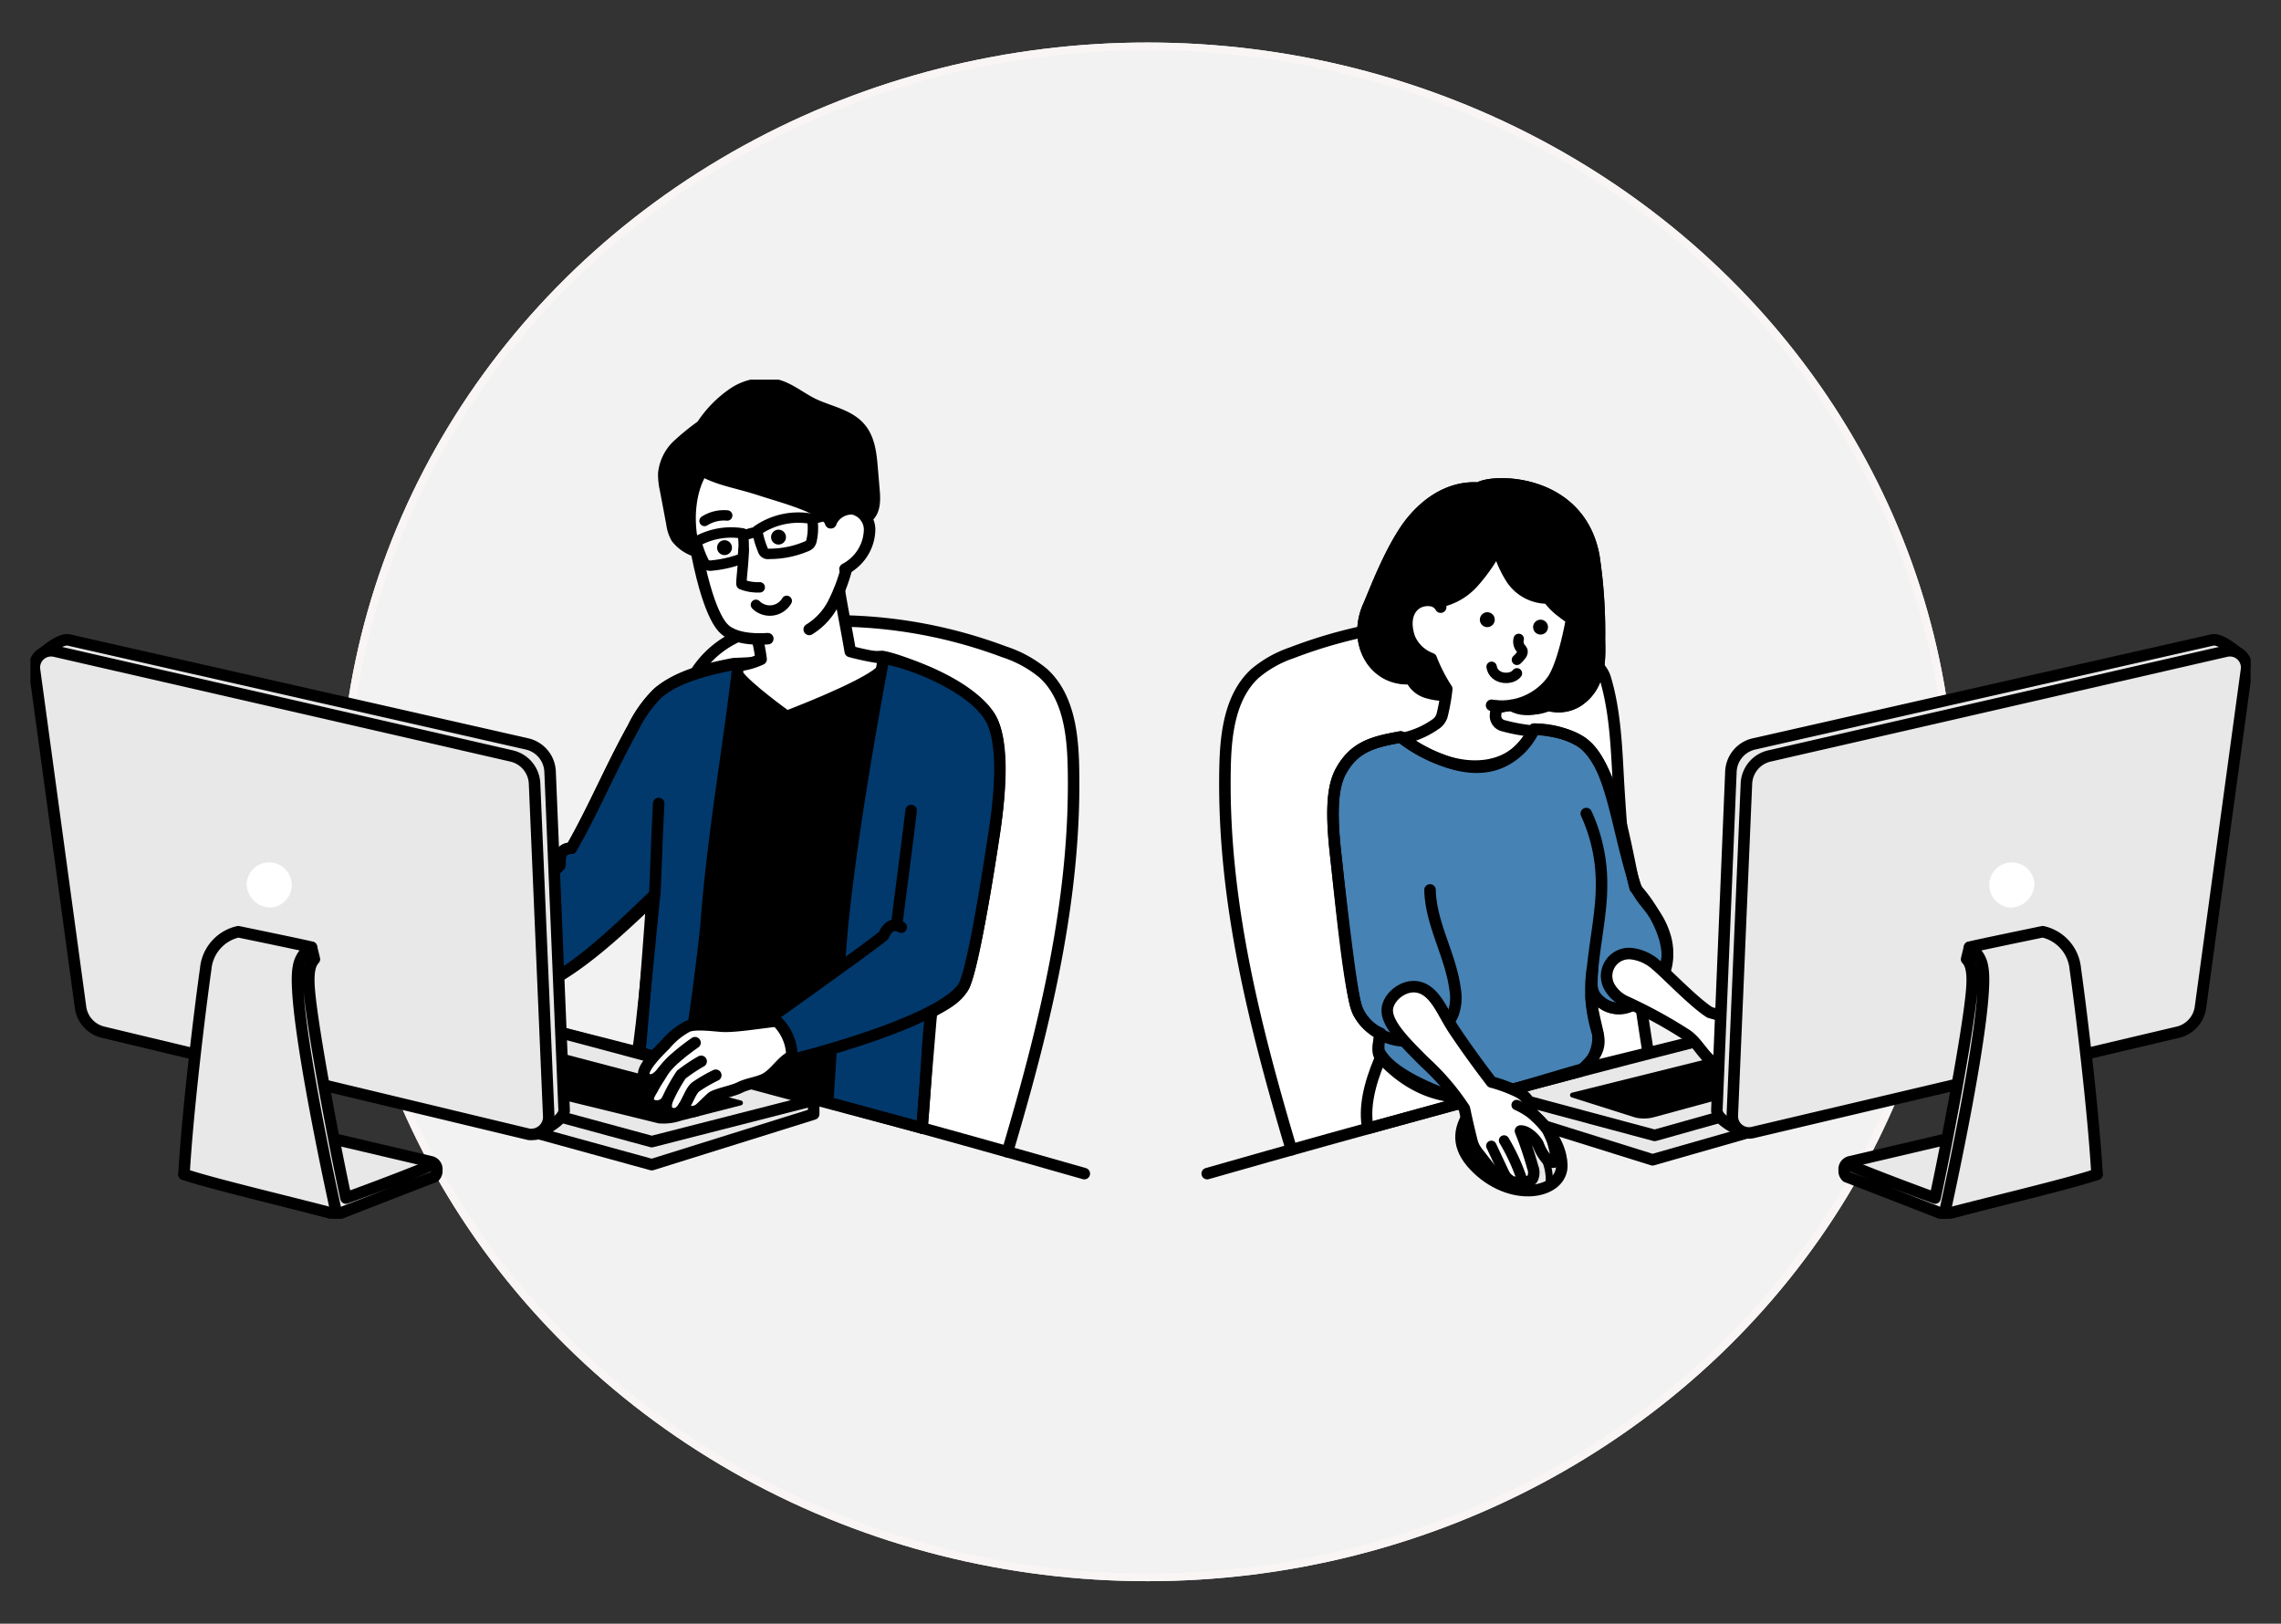 <svg xmlns="http://www.w3.org/2000/svg" xmlns:xlink="http://www.w3.org/1999/xlink" width="295" height="210" viewBox="0 0 295 210">
  <rect x="0" y="0" width="295" height="210" fill="#333333" stroke="none"/>
  <defs>
    <clipPath id="clip-path">
      <rect id="長方形_12025" data-name="長方形 12025" width="287.129" height="108.49" fill="none"/>
    </clipPath>
  </defs>
  <g id="グループ_7809" data-name="グループ 7809" transform="translate(-4306 -2050)">
    <rect id="長方形_12339" data-name="長方形 12339" width="295" height="210" transform="translate(4306 2050)" fill="none"/>
    <g id="グループ_7806" data-name="グループ 7806" transform="translate(3745.936 -990)">
      <g id="楕円形_19" data-name="楕円形 19" transform="translate(604 3045.5)" fill="#f2f2f2" stroke="#f9f5f5" stroke-width="1">
        <ellipse cx="104.475" cy="99.5" rx="104.475" ry="99.5" stroke="none"/>
        <ellipse cx="104.475" cy="99.5" rx="103.975" ry="99" fill="none"/>
      </g>
      <g id="グループ_7719" data-name="グループ 7719" transform="translate(-0.436)">
        <g id="グループ_7638" data-name="グループ 7638" transform="translate(564.436 3089.103)">
          <g id="グループ_7566" data-name="グループ 7566" clip-path="url(#clip-path)">
            <path id="パス_34791" data-name="パス 34791" d="M163.906,114.445c4.848-16.316,8.94-32.925,8.532-49.941-.1-4.313-.71-9.053-3.9-11.955a15.4,15.4,0,0,0-5.056-2.77,62.665,62.665,0,0,0-24.6-3.948,28.417,28.417,0,0,0-8.608,1.46,12.656,12.656,0,0,0-6.876,5.5c-1.4,4.438-1.565,9.155-1.818,13.8a332.02,332.02,0,0,1-3.672,34.387" transform="translate(-37.55 -14.578)" fill="#fff"/>
            <path id="パス_34792" data-name="パス 34792" d="M163.906,114.445c4.848-16.316,8.94-32.925,8.532-49.941-.1-4.313-.71-9.053-3.9-11.955a15.4,15.4,0,0,0-5.056-2.77,62.665,62.665,0,0,0-24.6-3.948,28.417,28.417,0,0,0-8.608,1.46,12.656,12.656,0,0,0-6.876,5.5c-1.4,4.438-1.565,9.155-1.818,13.8a332.02,332.02,0,0,1-3.672,34.387" transform="translate(-37.55 -14.578)" fill="none" stroke="#000" stroke-linecap="round" stroke-linejoin="round" stroke-width="1.488"/>
            <path id="パス_34793" data-name="パス 34793" d="M82.467,108.957a7.528,7.528,0,0,0,1.92,4.489,11.644,11.644,0,0,0,4.019,2.864" transform="translate(-26.263 -34.7)" fill="none" stroke="#000" stroke-linecap="round" stroke-linejoin="round" stroke-width="1.488"/>
            <path id="パス_34794" data-name="パス 34794" d="M146.947,95.171c.6-1.163,2.1-7.47,3.921-19.586,1.056-7.043.95-12.771-.532-15.2-2.456-4.022-11.6-7.484-13.937-7.853l-19.255.94c-3.167.608-7.155,1.5-9.789,3.817a16.24,16.24,0,0,0-3.186,4.479c-2.923,5.257-5.137,10.6-7.978,15.564-1.836,0-1.372,1.839-1.482,2.225-2.556,2.448-6.745,6.674-9.177,9.271-.945.611-2.23,1.393-3.153,2.1a7.212,7.212,0,0,1,5.964,7.577c1.2-.925,2.554-2.471,3.835-3.4,4.9-2.06,10.581-7.5,14.441-11.157,0,0-.819,11.734-1.579,19.834l36.5,9.731c.588-6.271.686-12.252,1.223-14.983,1.687-.947,3.353-1.757,4.187-3.365" transform="translate(-26.236 -16.731)" fill="#01396d"/>
            <path id="パス_34795" data-name="パス 34795" d="M146.947,95.171c.6-1.163,2.1-7.47,3.921-19.586,1.056-7.043.95-12.771-.532-15.2-2.456-4.022-11.6-7.484-13.937-7.853l-19.255.94c-3.167.608-7.155,1.5-9.789,3.817a16.24,16.24,0,0,0-3.186,4.479c-2.923,5.257-5.137,10.6-7.978,15.564-1.836,0-1.372,1.839-1.482,2.225-2.556,2.448-6.745,6.674-9.177,9.271-.945.611-2.23,1.393-3.153,2.1a7.212,7.212,0,0,1,5.964,7.577c1.2-.925,2.554-2.471,3.835-3.4,4.9-2.06,10.581-7.5,14.441-11.157,0,0-.819,11.734-1.579,19.834l36.5,9.731c.588-6.271.686-12.252,1.223-14.983C144.448,97.589,146.114,96.779,146.947,95.171Z" transform="translate(-26.236 -16.731)" fill="none" stroke="#000" stroke-linecap="round" stroke-linejoin="round" stroke-width="1.488"/>
            <path id="パス_34796" data-name="パス 34796" d="M143.592,21.627c2.858-3.21,4.884.142,4.857,1.478a5.966,5.966,0,0,1-2.9,4.784,8.829,8.829,0,0,1-1.015,3.025c-.017-.005,1.418,7.743,1.418,7.743-.156.051,4.324.874,4.324.874a16.088,16.088,0,0,0-.465,1.984c-1.891,1.037-10.115,5.359-12.077,5.538-1.822-.35-6.266-4.338-6.9-6.353-.046-.147,3.633-.788,3.592-1.17-.088-.482-.365-2.026-.484-2.5a8.232,8.232,0,0,1-4.269-.994c-.3-.293-2.137-2-3.838-11.74-.9-5.173-.3-6.1.064-7.121a7.778,7.778,0,0,1,3.065-4.775c2.949-1.959,7.344-1.809,10.433-.078,3.365,1.885,3.119,4.238,3.361,5.46s.728,2.651.836,3.842" transform="translate(-39.923 -3.497)" fill="#fff"/>
            <path id="パス_34797" data-name="パス 34797" d="M146.37,18.1c1.087-.639,1.115-2.173,1.008-3.43q-.128-1.512-.256-3.024c-.151-1.782-.349-3.684-1.48-5.069-1.489-1.824-4.085-2.18-6.2-3.217-1.574-.772-2.957-1.971-4.651-2.421a7.231,7.231,0,0,0-5.608,1.069,14.919,14.919,0,0,0-4.076,4.177,30.952,30.952,0,0,0-3.191,2.6,5.815,5.815,0,0,0-1.728,3.583,8.649,8.649,0,0,0,.221,2.084q.418,2.213.837,4.427a5.085,5.085,0,0,0,.581,1.8,5.121,5.121,0,0,0,2.327,1.68c-1.177-4.272-.373-8.324,1-10.337,2.606,1.328,4.187,1.392,7.711,2.537,2.748.892,8.294,2.332,8.916,4.175a2.433,2.433,0,0,1,3.085-1.819,2.572,2.572,0,0,1,1.5,1.182" transform="translate(-38.274 -0.237)"/>
            <path id="パス_34798" data-name="パス 34798" d="M146.37,18.1c1.087-.639,1.115-2.173,1.008-3.43q-.128-1.512-.256-3.024c-.151-1.782-.349-3.684-1.48-5.069-1.489-1.824-4.085-2.18-6.2-3.217-1.574-.772-2.957-1.971-4.651-2.421a7.231,7.231,0,0,0-5.608,1.069,14.919,14.919,0,0,0-4.076,4.177,30.952,30.952,0,0,0-3.191,2.6,5.815,5.815,0,0,0-1.728,3.583,8.649,8.649,0,0,0,.221,2.084q.418,2.213.837,4.427a5.085,5.085,0,0,0,.581,1.8,5.121,5.121,0,0,0,2.327,1.68c-1.177-4.272-.373-8.324,1-10.337,2.606,1.328,4.187,1.392,7.711,2.537,2.748.892,8.294,2.332,8.916,4.175a2.433,2.433,0,0,1,3.085-1.819A2.572,2.572,0,0,1,146.37,18.1Z" transform="translate(-38.274 -0.237)" fill="none" stroke="#000" stroke-linecap="round" stroke-linejoin="round" stroke-width="1.488"/>
            <path id="パス_34799" data-name="パス 34799" d="M126.024,30.7c1.722,9.618,3.6,11.086,3.9,11.379.493.477,2.037,1.437,5.574,1.2" transform="translate(-40.135 -9.777)" fill="none" stroke="#000" stroke-linecap="round" stroke-linejoin="round" stroke-width="1.488"/>
            <path id="パス_34800" data-name="パス 34800" d="M136.8,49.205a21.6,21.6,0,0,1,.485,2.624,9.408,9.408,0,0,1-2.935.825" transform="translate(-42.788 -15.67)" fill="none" stroke="#000" stroke-linecap="round" stroke-linejoin="round" stroke-width="1.488"/>
            <path id="パス_34801" data-name="パス 34801" d="M124.478,106.458l18.162,4.68q1.4-14.6,2.8-29.2c.269-2.8,3.152-21.063,4.088-26.475-2.37,1.794-12.077,5.757-12.077,5.757s-4.955-3.466-6.409-5.469c-1.628,11.837-4.085,32.667-6.567,50.708" transform="translate(-39.643 -17.663)"/>
            <path id="パス_34802" data-name="パス 34802" d="M134.113,55.75c1.148,1.7,6.409,5.468,6.409,5.468s9.618-3.628,12.077-5.757" transform="translate(-42.711 -17.663)" fill="none" stroke="#000" stroke-linecap="round" stroke-linejoin="round" stroke-width="1.488"/>
            <path id="パス_34803" data-name="パス 34803" d="M106.955,83.782c-3.86,3.658-9.873,9.692-14.776,11.752-1.281.93-2.638,2.475-3.835,3.4a7.211,7.211,0,0,0-5.964-7.576c.923-.712,2.208-1.494,3.153-2.105,2.431-2.6,6.317-6.532,8.873-8.98.11-.385-.051-2.516,1.785-2.516,2.841-4.959,5.055-10.307,7.978-15.564a16.24,16.24,0,0,1,3.186-4.479C109.99,55.4,115,54.385,117.8,53.866c-1.3,11.2-3.372,22.557-4.206,34.137q-.975,8.847-2.384,17.64" transform="translate(-26.236 -17.155)" fill="none" stroke="#000" stroke-linecap="round" stroke-linejoin="round" stroke-width="1.488"/>
            <path id="パス_34804" data-name="パス 34804" d="M15.733,103.679q63.237,14.18,125.576,32.028" transform="translate(-5.011 -33.019)" fill="none" stroke="#000" stroke-linecap="round" stroke-linejoin="round" stroke-width="1.488"/>
            <path id="パス_34805" data-name="パス 34805" d="M41.819,123.938l.057,2.809L93.675,141l20.942-6.548v-1.786" transform="translate(-13.318 -39.471)" fill="#e8e8e8"/>
            <path id="パス_34806" data-name="パス 34806" d="M41.819,123.938l.057,2.809L93.675,141l20.942-6.548v-1.786" transform="translate(-13.318 -39.471)" fill="none" stroke="#000" stroke-linecap="round" stroke-linejoin="round" stroke-width="1.488"/>
            <path id="パス_34807" data-name="パス 34807" d="M41.819,121.3l18.961-5.652,53.837,14.376-20.942,5.355Z" transform="translate(-13.318 -36.83)" fill="#e8e8e8"/>
            <path id="パス_34808" data-name="パス 34808" d="M41.819,121.3l18.961-5.652,53.837,14.376-20.942,5.355Z" transform="translate(-13.318 -36.83)" fill="none" stroke="#000" stroke-linecap="round" stroke-linejoin="round" stroke-width="1.488"/>
            <path id="パス_34809" data-name="パス 34809" d="M53.03,122.6l8.985-2.925a5.011,5.011,0,0,1,2.4-.029l44.3,11.65a.316.316,0,0,1,.01.613l-7.707,1.971a7.233,7.233,0,0,1-2.956.369L53.036,123.208a.316.316,0,0,1-.005-.613" transform="translate(-16.813 -38.06)"/>
            <path id="パス_34810" data-name="パス 34810" d="M135.926,125.208a17.446,17.446,0,0,1,2.912-.526,10.841,10.841,0,0,0-.843-4.273,2.534,2.534,0,0,0-1.431-1.6c-1.007.732-2.107,1.292-3.056,1.979-2.288.26-4.874.686-6.626.686-.933,0-3.774-.472-4.864.031a9.635,9.635,0,0,0-2.858,2.342c-.764.763-3.354,3.256-2.672,4.135.8,1.026,1.883-.025,2.373-.686-.187.369-.959,1.515-1.3,2.183-.3.589-1.073,1.493-.225,2.114a1.562,1.562,0,0,0,2.059-.527c-.429,1.542.5,1.76,1.093,1.705s1.086-.911,1.086-.911c.247.858,1.285.731,1.869.416.3-.16,1.608-1.575,1.914-1.719.973-.461,2.5-.705,3.466-1.181.951-.468,2.038-.584,3.012-1,1.611-.688,2.458-2.723,4.087-3.163" transform="translate(-37.062 -37.836)" fill="#fff"/>
            <path id="パス_34811" data-name="パス 34811" d="M135.926,125.208a17.446,17.446,0,0,1,2.912-.526,10.841,10.841,0,0,0-.843-4.273,2.534,2.534,0,0,0-1.431-1.6c-1.007.732-2.107,1.292-3.056,1.979-2.288.26-4.874.686-6.626.686-.933,0-3.774-.472-4.864.031a9.635,9.635,0,0,0-2.858,2.342c-.764.763-3.354,3.256-2.672,4.135.8,1.026,1.883-.025,2.373-.686-.187.369-.959,1.515-1.3,2.183-.3.589-1.073,1.493-.225,2.114a1.562,1.562,0,0,0,2.059-.527c-.429,1.542.5,1.76,1.093,1.705s1.086-.911,1.086-.911c.247.858,1.285.731,1.869.416.3-.16,1.608-1.575,1.914-1.719.973-.461,2.5-.705,3.466-1.181.951-.468,2.038-.584,3.012-1C133.45,127.682,134.3,125.647,135.926,125.208Z" transform="translate(-37.062 -37.836)" fill="none" stroke="#000" stroke-linecap="round" stroke-linejoin="round" stroke-width="1.488"/>
            <path id="パス_34812" data-name="パス 34812" d="M119.366,130.214a10.1,10.1,0,0,1,2.116-2.456,27.39,27.39,0,0,1,2.482-1.93" transform="translate(-38.015 -40.073)" fill="none" stroke="#000" stroke-linecap="round" stroke-linejoin="round" stroke-width="1.488"/>
            <path id="パス_34813" data-name="パス 34813" d="M120.81,134.423a22.291,22.291,0,0,1,1.838-3.345,21.8,21.8,0,0,1,2.57-1.717" transform="translate(-38.475 -41.198)" fill="none" stroke="#000" stroke-linecap="round" stroke-linejoin="round" stroke-width="1.488"/>
            <path id="パス_34814" data-name="パス 34814" d="M124.007,136.057c.617-1.043.968-2.148,1.555-2.573A19.75,19.75,0,0,1,128.129,132" transform="translate(-39.493 -42.037)" fill="none" stroke="#000" stroke-linecap="round" stroke-linejoin="round" stroke-width="1.488"/>
            <path id="パス_34815" data-name="パス 34815" d="M81.1,114.474l-.729.525-.566.957a18.088,18.088,0,0,1-1.6,2.4,6.2,6.2,0,0,1-.838.848,9.485,9.485,0,0,1-3.03,1.448c-.033.086-4.735,2.849-4.735,2.849a1.075,1.075,0,0,1-.651-1.068,2.337,2.337,0,0,1,.617-1.48,5.754,5.754,0,0,1,1.269-1.026c.609-.392,1.289-.825,1.461-1.528a1.833,1.833,0,0,0-.93-.07,10.058,10.058,0,0,0-3.059.844c-.348.395-.588.69-.829.984a19.811,19.811,0,0,1-1.948,2.162,2.719,2.719,0,0,1-.806.553,1.119,1.119,0,0,1-.949-.025.879.879,0,0,1-.36-1.075,12.6,12.6,0,0,1-1.728.678,1.632,1.632,0,0,1-.6.074.691.691,0,0,1-.513-.287.943.943,0,0,1,.153-.99c.682-1.029,1.874-1.668,2.433-2.768.027-.552.052-1.047.077-1.542a5.527,5.527,0,0,1,.123-1.055,1.846,1.846,0,0,1,.5-.919c-.041-.8.18-1.812,1.129-2,.768-.153,2.957-.429,4.257-.6,2.459-.6,4.84-1.036,7.513-1.571.994-.689.913-.69.948-.679a5.9,5.9,0,0,1,3.384,4.365" transform="translate(-19.265 -35.066)" fill="#fff"/>
            <path id="パス_34816" data-name="パス 34816" d="M71.218,118.012c-.906.41-2.789,1.263-3.021,1.433a3.671,3.671,0,0,0-.866,1.02c-2.269,3.554-2.984,3.444-2.435,4.206a.975.975,0,0,0,1,.417c1.766-.53,2.8-3.288,3.884-3.895a4.743,4.743,0,0,1,1.209-.4l1.927-.472a1.735,1.735,0,0,1,.792.145,3.772,3.772,0,0,1-1.51,1.574,5.4,5.4,0,0,0-1.658,1.443,1.62,1.62,0,0,0,.112,2.03.574.574,0,0,0,.3.153.736.736,0,0,0,.4-.106c1.695-.842,3.1-2.2,4.825-2.978.512-.23,1.048-.409,1.542-.673,1.627-.871,2.623-2.557,3.8-4.572.6-.682.917-.567.917-.567" transform="translate(-20.612 -37.185)" fill="none" stroke="#000" stroke-linecap="round" stroke-linejoin="round" stroke-width="1.488"/>
            <path id="パス_34817" data-name="パス 34817" d="M68.048,116.793c-.833.376-2.583.881-3.212,1.544a8.327,8.327,0,0,0-.862,1.18,17.511,17.511,0,0,1-2.984,3.613c-1.045.989-.42,1.77.505,1.493A7.1,7.1,0,0,0,64.185,123" transform="translate(-19.25 -37.195)" fill="none" stroke="#000" stroke-linecap="round" stroke-linejoin="round" stroke-width="1.488"/>
            <path id="パス_34818" data-name="パス 34818" d="M67.886,115.644c-.72.212-2.855.587-3.293,1.549-.4.871-.233,2.113-.461,3.414" transform="translate(-20.424 -36.829)" fill="none" stroke="#000" stroke-linecap="round" stroke-linejoin="round" stroke-width="1.488"/>
            <path id="パス_34819" data-name="パス 34819" d="M65.19,114.968c.136-.806.357-1.818,1.306-2.008.768-.154,2.957-.43,4.257-.6,2.459-.6,4.84-1.036,7.513-1.57.994-.69.913-.691.913-.691" transform="translate(-20.761 -35.062)" fill="none" stroke="#000" stroke-linecap="round" stroke-linejoin="round" stroke-width="1.488"/>
            <path id="パス_34820" data-name="パス 34820" d="M117.958,80.428c-.337,6.288-.4,10.928-.531,11.814-.124.87-1.8,19.242-2.165,20.046" transform="translate(-36.708 -25.614)" fill="none" stroke="#000" stroke-linecap="round" stroke-linejoin="round" stroke-width="1.488"/>
            <path id="パス_34821" data-name="パス 34821" d="M170.405,120.032c-.129,1.8-.813,9.256-1.223,14.983" transform="translate(-53.88 -38.227)" fill="none" stroke="#000" stroke-linecap="round" stroke-linejoin="round" stroke-width="1.488"/>
            <path id="パス_34822" data-name="パス 34822" d="M149.417,92.85c.624-13.535,5.732-39.979,5.732-39.979,3.572.572,11.292,3.6,13.748,7.623,1.482,2.428,1.672,7.461.608,14.506-1.96,12.98-3.3,19.367-4.136,20.509-3.472,4.728-22.1,9.282-22.1,9.282a6.362,6.362,0,0,0-2.61-5.541s14.333-10.209,14.487-10.545c.538-1.17,1.261-1.652,2.273-1.052" transform="translate(-44.797 -16.838)" fill="#01396d"/>
            <path id="パス_34823" data-name="パス 34823" d="M149.417,92.85c.624-13.535,5.732-39.979,5.732-39.979,3.572.572,11.292,3.6,13.748,7.623,1.482,2.428,1.672,7.461.608,14.506-1.96,12.98-3.3,19.367-4.136,20.509-3.472,4.728-22.1,9.282-22.1,9.282a6.362,6.362,0,0,0-2.61-5.541s14.333-10.209,14.487-10.545c.538-1.17,1.261-1.652,2.273-1.052" transform="translate(-44.797 -16.838)" fill="none" stroke="#000" stroke-linecap="round" stroke-linejoin="round" stroke-width="1.488"/>
            <path id="パス_34824" data-name="パス 34824" d="M153.508,40.012c.3,1.957,1.063,5.775,1.409,7.889a34.969,34.969,0,0,0,4.324.874" transform="translate(-48.888 -12.743)" fill="none" stroke="#000" stroke-linecap="round" stroke-linejoin="round" stroke-width="1.488"/>
            <path id="パス_34825" data-name="パス 34825" d="M89.311,105.7a9.039,9.039,0,0,1,4.527,5" transform="translate(-28.443 -33.663)" fill="none" stroke="#000" stroke-linecap="round" stroke-linejoin="round" stroke-width="1.488"/>
            <path id="パス_34826" data-name="パス 34826" d="M151.3,134.139s.265-4.191.393-5.955" transform="translate(-48.184 -40.823)" fill="none" stroke="#000" stroke-linecap="round" stroke-linejoin="round" stroke-width="1.488"/>
            <path id="パス_34827" data-name="パス 34827" d="M164.374,96.616c.337-2.914,1.4-10.722,1.876-14.859" transform="translate(-52.348 -26.037)" fill="none" stroke="#000" stroke-linecap="round" stroke-linejoin="round" stroke-width="1.488"/>
            <path id="パス_34828" data-name="パス 34828" d="M151.874,26.292a2.938,2.938,0,0,1,2.841-1.792,2.741,2.741,0,0,1,2.179,2.737,5.823,5.823,0,0,1-1.578,3.833,6.071,6.071,0,0,1-1.6,1.224" transform="translate(-48.368 -7.794)" fill="none" stroke="#000" stroke-linecap="round" stroke-linejoin="round" stroke-width="1.488"/>
            <path id="パス_34829" data-name="パス 34829" d="M147.786,43.793a8.447,8.447,0,0,0,3.119-3.375,22.946,22.946,0,0,0,1.666-4.338" transform="translate(-47.066 -11.49)" fill="none" stroke="#000" stroke-linecap="round" stroke-linejoin="round" stroke-width="1.488"/>
            <path id="パス_34830" data-name="パス 34830" d="M130.3,31.431a.962.962,0,1,1,.962.962.962.962,0,0,1-.962-.962" transform="translate(-41.496 -9.704)"/>
            <path id="パス_34831" data-name="パス 34831" d="M140.547,29.431a.962.962,0,1,1,.962.962.962.962,0,0,1-.962-.962" transform="translate(-44.76 -9.067)"/>
            <path id="パス_34832" data-name="パス 34832" d="M127.921,26.473a4.671,4.671,0,0,1,2.931-.707" transform="translate(-40.739 -8.199)" fill="none" stroke="#000" stroke-linecap="round" stroke-linejoin="round" stroke-width="1.346"/>
            <path id="パス_34833" data-name="パス 34833" d="M137.675,42.492a2.539,2.539,0,0,0,3.982-.512" transform="translate(-43.846 -13.369)" fill="none" stroke="#000" stroke-linecap="round" stroke-linejoin="round" stroke-width="1.346"/>
            <path id="パス_34834" data-name="パス 34834" d="M135.216,32.207c0,1.677-.4,4.471-.268,4.525a5.737,5.737,0,0,0,2.342.384" transform="translate(-42.969 -10.257)" fill="none" stroke="#000" stroke-linecap="round" stroke-linejoin="round" stroke-width="1.346"/>
            <path id="パス_34835" data-name="パス 34835" d="M135.2,29.322c.315.029,1.07-.3,1.643-.374" transform="translate(-43.059 -9.219)" fill="none" stroke="#000" stroke-linecap="round" stroke-linejoin="round" stroke-width="1.346"/>
            <path id="パス_34836" data-name="パス 34836" d="M126.367,30.182a12.256,12.256,0,0,0,.9,2.48,1.2,1.2,0,0,0,.358.484,1.211,1.211,0,0,0,.81.117,15.272,15.272,0,0,0,3.516-.776.7.7,0,0,0,.318-.182.677.677,0,0,0,.12-.339,8.575,8.575,0,0,0-.035-2.848A9.152,9.152,0,0,0,126.367,30.182Z" transform="translate(-40.244 -9.232)" fill="none" stroke="#000" stroke-linecap="round" stroke-linejoin="round" stroke-width="1.346"/>
            <path id="パス_34837" data-name="パス 34837" d="M137.914,27.859a11.555,11.555,0,0,0,.744,2.534.654.654,0,0,0,.769.482,12.361,12.361,0,0,0,4.791-.944,1.3,1.3,0,0,0,.516-.322,1.26,1.26,0,0,0,.236-.581,7.375,7.375,0,0,0,.083-2.5.249.249,0,0,0-.069-.166.3.3,0,0,0-.14-.038A9.3,9.3,0,0,0,137.914,27.859Z" transform="translate(-43.922 -8.343)" fill="none" stroke="#000" stroke-linecap="round" stroke-linejoin="round" stroke-width="1.346"/>
            <path id="パス_34838" data-name="パス 34838" d="M148.286,26.082c.844-.215,2.146-.5,3.2-.771" transform="translate(-47.225 -8.061)" fill="none" stroke="#000" stroke-linecap="round" stroke-linejoin="round" stroke-width="1.346"/>
            <path id="パス_34839" data-name="パス 34839" d="M9.253,96.048,1.364,53.656a2.991,2.991,0,0,1,1.078-2.89C3.387,50.016,4.6,49.22,5.4,49.4L64.644,62.838a3.833,3.833,0,0,1,2.98,3.577l1.816,43.779c.06,1.436-3.617,3.1-3.617,3.1L12.146,99.217a3.832,3.832,0,0,1-2.893-3.169" transform="translate(-0.418 -15.725)" fill="#e8e8e8"/>
            <path id="パス_34840" data-name="パス 34840" d="M9.253,96.048,1.364,53.656a2.991,2.991,0,0,1,1.078-2.89C3.387,50.016,4.6,49.22,5.4,49.4L64.644,62.838a3.833,3.833,0,0,1,2.98,3.577l1.816,43.779c.06,1.436-3.617,3.1-3.617,3.1L12.146,99.217A3.832,3.832,0,0,1,9.253,96.048Z" transform="translate(-0.418 -15.725)" fill="none" stroke="#000" stroke-linecap="round" stroke-linejoin="round" stroke-width="1.488"/>
            <path id="パス_34841" data-name="パス 34841" d="M6.723,97.606.768,53.923A2.163,2.163,0,0,1,3.387,51.5L62.455,65.053a3.833,3.833,0,0,1,2.981,3.577l1.827,42.927a2.268,2.268,0,0,1-2.6,2.425L9.616,100.776a3.832,3.832,0,0,1-2.893-3.169" transform="translate(-0.237 -16.384)" fill="#e8e8e8"/>
            <path id="パス_34842" data-name="パス 34842" d="M6.723,97.606.768,53.923A2.163,2.163,0,0,1,3.387,51.5L62.455,65.053a3.833,3.833,0,0,1,2.981,3.577l1.827,42.927a2.268,2.268,0,0,1-2.6,2.425L9.616,100.776A3.832,3.832,0,0,1,6.723,97.606Z" transform="translate(-0.237 -16.384)" fill="none" stroke="#000" stroke-linecap="round" stroke-linejoin="round" stroke-width="1.488"/>
            <path id="パス_34843" data-name="パス 34843" d="M41.018,94a2.921,2.921,0,1,1,3.107,3.1A3.118,3.118,0,0,1,41.018,94" transform="translate(-13.06 -28.826)" fill="#fff"/>
            <path id="パス_34844" data-name="パス 34844" d="M29.14,147.731l19.754,5.212L61.218,148a.992.992,0,0,0-.142-1.887l-20.524-4.823a4.455,4.455,0,0,0-3.655.745Z" transform="translate(-9.28 -44.96)" fill="#e8e8e8"/>
            <path id="パス_34845" data-name="パス 34845" d="M29.14,147.731l19.754,5.212L61.218,148a.992.992,0,0,0-.142-1.887l-20.524-4.823a4.455,4.455,0,0,0-3.655.745Z" transform="translate(-9.28 -44.96)" fill="none" stroke="#000" stroke-linecap="round" stroke-linejoin="round" stroke-width="1.488"/>
            <path id="パス_34846" data-name="パス 34846" d="M48.894,141.349c-4.329-1.189-16.406-4.024-19.754-5.212.472-8.27,2.086-21.481,2.809-26.575a5.406,5.406,0,0,1,4.212-4.793s9.166,1.888,9.468,2.01c-2.31,1.749-1.715,5.533-1.162,10.221.97,8.228,3.55,18.973,4.427,24.349" transform="translate(-9.28 -33.366)" fill="#e8e8e8"/>
            <path id="パス_34847" data-name="パス 34847" d="M48.894,141.349c-4.329-1.189-16.406-4.024-19.754-5.212.472-8.27,2.086-21.481,2.809-26.575a5.406,5.406,0,0,1,4.212-4.793s9.166,1.888,9.468,2.01c-2.31,1.749-1.715,5.533-1.162,10.221C45.437,125.228,48.017,135.973,48.894,141.349Z" transform="translate(-9.28 -33.366)" fill="none" stroke="#000" stroke-linecap="round" stroke-linejoin="round" stroke-width="1.488"/>
            <path id="パス_34848" data-name="パス 34848" d="M52.487,107.718c.088.341.311,1.257.376,1.543-.724.737-.825,2.2-.649,4.155.491,5.458,3.331,20.33,4.731,26.738,4.152-1.533,7.557-2.812,11.31-4.354.528.551.588,1.107.136,1.587l-12.639,4.9s-5.978-26.766-4.959-31.968a3.673,3.673,0,0,1,1.694-2.6" transform="translate(-16.139 -34.305)" fill="#e8e8e8"/>
            <path id="パス_34849" data-name="パス 34849" d="M52.487,107.718c.088.341.311,1.257.376,1.543-.724.737-.825,2.2-.649,4.155.491,5.458,3.331,20.33,4.731,26.738,4.152-1.533,7.557-2.812,11.31-4.354.528.551.588,1.107.136,1.587l-12.639,4.9s-5.978-26.766-4.959-31.968A3.673,3.673,0,0,1,52.487,107.718Z" transform="translate(-16.139 -34.305)" fill="none" stroke="#000" stroke-linecap="round" stroke-linejoin="round" stroke-width="1.488"/>
            <path id="パス_34850" data-name="パス 34850" d="M235.269,114.177c-4.848-16.316-8.985-32.657-8.577-49.674.1-4.312.71-9.053,3.9-11.955a14.759,14.759,0,0,1,4.733-2.648,62.18,62.18,0,0,1,24.3-4.094,29.573,29.573,0,0,1,9.236,1.484,12.822,12.822,0,0,1,6.591,5.028,3.662,3.662,0,0,1,.424.928c1.272,4.3,1.435,8.858,1.679,13.346a347.288,347.288,0,0,0,3.877,35.157" transform="translate(-72.186 -14.578)" fill="#fff"/>
            <path id="パス_34851" data-name="パス 34851" d="M235.269,114.177c-4.848-16.316-8.985-32.657-8.577-49.674.1-4.312.71-9.053,3.9-11.955a14.759,14.759,0,0,1,4.733-2.648,62.18,62.18,0,0,1,24.3-4.094,29.573,29.573,0,0,1,9.236,1.484,12.822,12.822,0,0,1,6.591,5.028,3.662,3.662,0,0,1,.424.928c1.272,4.3,1.435,8.858,1.679,13.346a347.288,347.288,0,0,0,3.877,35.157" transform="translate(-72.186 -14.578)" fill="none" stroke="#000" stroke-linecap="round" stroke-linejoin="round" stroke-width="1.488"/>
            <path id="パス_34852" data-name="パス 34852" d="M353.772,120.844l.045,2.809-55.041,15.732L279.5,133.358l-.065-1.785" transform="translate(-88.993 -38.486)" fill="#e8e8e8"/>
            <path id="パス_34853" data-name="パス 34853" d="M353.772,120.844l.045,2.809-55.041,15.732L279.5,133.358l-.065-1.785" transform="translate(-88.993 -38.486)" fill="none" stroke="#000" stroke-linecap="round" stroke-linejoin="round" stroke-width="1.488"/>
            <path id="パス_34854" data-name="パス 34854" d="M353.055,118.84,334.1,114.551l-56.916,14,21.157,5.674Z" transform="translate(-88.276 -36.481)" fill="#e8e8e8"/>
            <path id="パス_34855" data-name="パス 34855" d="M353.055,118.84,334.1,114.551l-56.916,14,21.157,5.674Z" transform="translate(-88.276 -36.481)" fill="none" stroke="#000" stroke-linecap="round" stroke-linejoin="round" stroke-width="1.488"/>
            <path id="パス_34856" data-name="パス 34856" d="M349.217,119.773l-7.6-1.689a5,5,0,0,0-2.4.057L292.4,129.794a.316.316,0,0,0,.012.613L300.6,133a5.009,5.009,0,0,0,2.479-.058l46.159-12.559a.316.316,0,0,0-.017-.613" transform="translate(-93.048 -37.569)"/>
            <path id="パス_34857" data-name="パス 34857" d="M271.963,48.273a8.278,8.278,0,0,0,2.51.581,4.8,4.8,0,0,0,2.5-.508,4.384,4.384,0,0,0,4.143-.816c2.653-2.14,2.351-5.567,2.336-7.755a66.282,66.282,0,0,0-.72-10.614c-1.865-10.138-13.154-10.018-14.9-8.829-2.719-.205-5.847.947-8.567,4.207-2.7,3.231-5.041,9.648-5.646,10.971-2.192,4.8.714,9.82,5.464,9.453a3.27,3.27,0,0,0,1.949,1.76,8.042,8.042,0,0,0,2.631.392,8.833,8.833,0,0,0,8.3,1.159" transform="translate(-80.535 -6.3)"/>
            <path id="パス_34858" data-name="パス 34858" d="M271.963,48.273a8.278,8.278,0,0,0,2.51.581,4.8,4.8,0,0,0,2.5-.508,4.384,4.384,0,0,0,4.143-.816c2.653-2.14,2.351-5.567,2.336-7.755a66.282,66.282,0,0,0-.72-10.614c-1.865-10.138-13.154-10.018-14.9-8.829-2.719-.205-5.847.947-8.567,4.207-2.7,3.231-5.041,9.648-5.646,10.971-2.192,4.8.714,9.82,5.464,9.453a3.27,3.27,0,0,0,1.949,1.76,8.042,8.042,0,0,0,2.631.392A8.833,8.833,0,0,0,271.963,48.273Z" transform="translate(-80.535 -6.3)" fill="none" stroke="#000" stroke-linecap="round" stroke-linejoin="round" stroke-width="1.488"/>
            <path id="パス_34859" data-name="パス 34859" d="M272.5,31.935s1.977,7.176,6.284,6.473a12.909,12.909,0,0,0,3.41,2.672,24.985,24.985,0,0,1-2.282,7.564c-1.963,4.442-7.5,3.761-7.5,3.761,0,.25-.083.584-.083,1.045a1.664,1.664,0,0,0,1.289,1.735,30.748,30.748,0,0,0,3.6.451s-1.372,1.929-1.8,2.368c-1.641,1.67-3.293,2.059-5.633,2.145a15.548,15.548,0,0,1-7.084-2.008c-.66-.337-2.679-1.754-2.679-1.754,2.35.114,4.907-1.949,5-2.129a14.835,14.835,0,0,0,.953-4.085,21.313,21.313,0,0,1-2.012-3.928c-6.105-3.121-2.255-9.482.927-7.046,0,0,3.243-.9,4.519-2.586,1.348-1.78,3.085-4.679,3.085-4.679" transform="translate(-82.812 -10.17)" fill="#fff"/>
            <path id="パス_34860" data-name="パス 34860" d="M348.881,103.679q-63.237,14.18-125.576,32.028" transform="translate(-71.116 -33.019)" fill="none" stroke="#000" stroke-linecap="round" stroke-linejoin="round" stroke-width="1.488"/>
            <path id="パス_34861" data-name="パス 34861" d="M265.3,42.76a1.7,1.7,0,0,0-1.325-.859c-2.145-.229-3.8,1.722-2.693,4.887a4.838,4.838,0,0,0,2.79,2.626,21.316,21.316,0,0,0,2.012,3.928,25.255,25.255,0,0,1-.621,3.482,2.166,2.166,0,0,1-.67.96,11.344,11.344,0,0,1-4.45,1.958" transform="translate(-82.912 -13.338)" fill="none" stroke="#000" stroke-linecap="round" stroke-linejoin="round" stroke-width="1.488"/>
            <path id="パス_34862" data-name="パス 34862" d="M278.123,30.383a14.448,14.448,0,0,0,1.951,4.97,5.566,5.566,0,0,0,4.477,2.56" transform="translate(-88.574 -9.676)" fill="none" stroke="#000" stroke-linecap="round" stroke-linejoin="round" stroke-width="1.488"/>
            <path id="パス_34863" data-name="パス 34863" d="M286.17,37.967c.65.834.925,1.907,1.553,2.757a8.069,8.069,0,0,0,1.622,1.512,4.89,4.89,0,0,0,1.378.84" transform="translate(-91.137 -12.091)" fill="none" stroke="#000" stroke-linecap="round" stroke-linejoin="round" stroke-width="1.488"/>
            <path id="パス_34864" data-name="パス 34864" d="M266.875,38.957a7.989,7.989,0,0,0,4.7-2.556,22.829,22.829,0,0,0,3.111-4.467" transform="translate(-84.992 -10.17)" fill="none" stroke="#000" stroke-linecap="round" stroke-linejoin="round" stroke-width="1.488"/>
            <path id="パス_34865" data-name="パス 34865" d="M255.307,128.856c-1.454,3.435-2.1,6.425-1.586,9.028l13.105-3.622Z" transform="translate(-80.747 -41.037)" fill="none" stroke="#000" stroke-linecap="round" stroke-linejoin="round" stroke-width="1.488"/>
            <path id="パス_34866" data-name="パス 34866" d="M259.06,44.879c-4.724.451-7.63-4.572-5.437-9.368.6-1.324,2.95-7.741,5.646-10.972,2.721-3.26,5.848-4.412,8.567-4.207,1.747-1.189,13.036-1.309,14.9,8.829a66.2,66.2,0,0,1,.72,10.614c.016,2.188.318,5.615-2.336,7.756a4.68,4.68,0,0,1-4,.964" transform="translate(-80.535 -6.3)" fill="none" stroke="#000" stroke-linecap="round" stroke-linejoin="round" stroke-width="1.488"/>
            <path id="パス_34867" data-name="パス 34867" d="M281.034,61.295c2.344,1.386,5.467-.271,5.9-1.1" transform="translate(-89.501 -19.17)" fill="none" stroke="#000" stroke-linecap="round" stroke-linejoin="round" stroke-width="1.488"/>
            <path id="パス_34868" data-name="パス 34868" d="M261.232,53.754c0,2.519,2.051,4.171,4.976,3.846" transform="translate(-83.195 -17.119)" fill="none" stroke="#000" stroke-linecap="round" stroke-linejoin="round" stroke-width="1.488"/>
            <path id="パス_34869" data-name="パス 34869" d="M277.274,56.619a8.112,8.112,0,0,0,7.833-3.188c1.211-1.69,2.133-5.834,2.5-7.881" transform="translate(-88.304 -14.506)" fill="none" stroke="#000" stroke-linecap="round" stroke-linejoin="round" stroke-width="1.488"/>
            <path id="パス_34870" data-name="パス 34870" d="M278.146,61.97c-.035.247-.083.693-.125,1.121a1.3,1.3,0,0,0,.969,1.392,22.639,22.639,0,0,0,3.966.718" transform="translate(-88.54 -19.736)" fill="none" stroke="#000" stroke-linecap="round" stroke-linejoin="round" stroke-width="1.488"/>
            <path id="パス_34871" data-name="パス 34871" d="M253.115,107.926a5.868,5.868,0,0,1,.228-2.257,5.6,5.6,0,0,1-3.145-3.389c-.631-1.626-2.095-14.453-2.7-20-.693-6.323-.168-8.968.75-10.6,1.779-3.164,4.279-3.725,7.69-4.342a18.809,18.809,0,0,0,5.169,2.912c5.8,2.312,9.771.451,12.1-3.924,0,0,3.992.14,6.122,1.679,4.5,3.254,5.95,15.412,6.927,18.854,2.319,2.455,6.072,8.468,3.023,12.178-2.358,2.869-5.253,5.289-8.664,1.463-.275.952.7,4.388.821,5.207a5.546,5.546,0,0,1-1.7,4.5c-4.446,1.227-14.772,4.477-15.3,4.283,0,0-9.6-2.752-11.322-6.57" transform="translate(-78.719 -21.124)" fill="#4682b4"/>
            <path id="パス_34872" data-name="パス 34872" d="M253.115,107.926a5.868,5.868,0,0,1,.228-2.257,5.6,5.6,0,0,1-3.145-3.389c-.631-1.626-2.095-14.453-2.7-20-.693-6.323-.168-8.968.75-10.6,1.779-3.164,4.279-3.725,7.69-4.342a18.809,18.809,0,0,0,5.169,2.912c5.8,2.312,9.771.451,12.1-3.924,0,0,3.992.14,6.122,1.679,4.5,3.254,5.95,15.412,6.927,18.854,2.319,2.455,6.072,8.468,3.023,12.178-2.358,2.869-5.253,5.289-8.664,1.463-.275.952.7,4.388.821,5.207a5.546,5.546,0,0,1-1.7,4.5c-4.446,1.227-14.772,4.477-15.3,4.283C264.437,114.5,254.834,111.744,253.115,107.926Z" transform="translate(-78.719 -21.124)" fill="none" stroke="#000" stroke-linecap="round" stroke-linejoin="round" stroke-width="1.488"/>
            <path id="パス_34873" data-name="パス 34873" d="M272.385,138.677c-1.413,2.3-1.324,4.535,1.223,6.96,4.725,4.5,11.062,3.1,10.9-.54-.134-2.928-2.23-5.328-4.482-7.2-.911-.759-5.734-2.312-7.637.784" transform="translate(-86.456 -43.575)" fill="#e8e8e8"/>
            <path id="パス_34874" data-name="パス 34874" d="M272.385,138.677c-1.413,2.3-1.324,4.535,1.223,6.96,4.725,4.5,11.062,3.1,10.9-.54-.134-2.928-2.23-5.328-4.482-7.2C279.112,137.133,274.288,135.581,272.385,138.677Z" transform="translate(-86.456 -43.575)" fill="none" stroke="#000" stroke-linecap="round" stroke-linejoin="round" stroke-width="1.488"/>
            <path id="パス_34875" data-name="パス 34875" d="M285.055,143.265c-1.587-.289-5.128,1.733-6.912,5.653" transform="translate(-88.581 -45.617)" fill="none" stroke="#000" stroke-linecap="round" stroke-linejoin="round" stroke-width="0.921"/>
            <path id="パス_34876" data-name="パス 34876" d="M287.105,149.648a6.884,6.884,0,0,0-2.385-5.435" transform="translate(-90.675 -45.928)" fill="none" stroke="#000" stroke-linecap="round" stroke-linejoin="round" stroke-width="0.921"/>
            <path id="パス_34877" data-name="パス 34877" d="M259.727,87.12c.1,4.441,2.691,8.47,3.249,12.877a6.128,6.128,0,0,1-.329,3.323,5.046,5.046,0,0,1-1.484,1.8,7.141,7.141,0,0,1-10.583-1.954c-1.179-1.544-2.477-15.345-3.085-20.888-.693-6.323-.168-8.968.75-10.6,1.779-3.164,4.279-3.725,7.69-4.342a20.266,20.266,0,0,0,5.169,2.913c3.84,1.47,9.487,1.542,12.1-3.924a11.728,11.728,0,0,1,6.122,1.679c3.9,2.583,4.477,11.039,6.927,18.5.729,2.222,2.926,3.219,3.93,6.826,1.615,5.8-4.989,11.076-8.278,8.361-1.623-1.339-1.2-2.344-1.2-4.239a18.628,18.628,0,0,0,.724,8.251c.594,2.3-.934,3.548-2.268,4.871-3.215.874-12.042,3.193-12.042,3.193-4.142.555-8.987.174-13.778-5-.593-.641-.226-1.984-.065-2.842" transform="translate(-78.719 -21.123)" fill="none" stroke="#000" stroke-linecap="round" stroke-linejoin="round" stroke-width="1.488"/>
            <path id="パス_34878" data-name="パス 34878" d="M296.018,102.871c.235-3.26,1.2-7.75,1.194-11.016a21.586,21.586,0,0,0-1.968-9.511" transform="translate(-94.027 -26.224)" fill="none" stroke="#000" stroke-linecap="round" stroke-linejoin="round" stroke-width="1.488"/>
            <path id="パス_34879" data-name="パス 34879" d="M301.631,115.158a62.189,62.189,0,0,1,7.782,4.258c1.444.958,2.171,2.753,3.626,3.695,1.256.813,2.994.955,3.872,2.167.264.365.539.868.988.819a.685.685,0,0,0,.416-.232c.578-.63.161-1.661-.416-2.292s-1.334-1.21-1.455-2.055a15.567,15.567,0,0,1,3.432.093,5.664,5.664,0,0,1,1.529.908A13.035,13.035,0,0,0,324,124.668c.855.352,1.9-.381,1.58-1.08-.2-.442-.754-.735-1.133-1.114.213-.4.939-.837-.085-1.861-.68-.679-1.315-1.484-2.37-2.616a2.427,2.427,0,0,0-.675-.56,2.721,2.721,0,0,0-1.187-.18c-2.677-.025-5.18.072-7.694-.729-1.99-1.239-5.695-5.118-6.914-6.117a5.771,5.771,0,0,0-3.014-1.447,2.9,2.9,0,0,0-3.055,4.243,4.631,4.631,0,0,0,2.183,1.952" transform="translate(-95.254 -34.696)" fill="#fff"/>
            <path id="パス_34880" data-name="パス 34880" d="M301.631,115.158a62.189,62.189,0,0,1,7.782,4.258c1.444.958,2.171,2.753,3.626,3.695,1.256.813,2.994.955,3.872,2.167.264.365.539.868.988.819a.685.685,0,0,0,.416-.232c.578-.63.161-1.661-.416-2.292s-1.334-1.21-1.455-2.055a15.567,15.567,0,0,1,3.432.093,5.664,5.664,0,0,1,1.529.908A13.035,13.035,0,0,0,324,124.668c.855.352,1.9-.381,1.58-1.08-.2-.442-.754-.735-1.133-1.114.213-.4.939-.837-.085-1.861-.68-.679-1.315-1.484-2.37-2.616a2.427,2.427,0,0,0-.675-.56,2.721,2.721,0,0,0-1.187-.18c-2.677-.025-5.18.072-7.694-.729-1.99-1.239-5.695-5.118-6.914-6.117a5.771,5.771,0,0,0-3.014-1.447,2.9,2.9,0,0,0-3.055,4.243A4.631,4.631,0,0,0,301.631,115.158Z" transform="translate(-95.254 -34.696)" fill="none" stroke="#000" stroke-linecap="round" stroke-linejoin="round" stroke-width="1.488"/>
            <path id="パス_34881" data-name="パス 34881" d="M334.491,127.693c-.791-.626-3.016-2.944-3.44-3.241a2.648,2.648,0,0,0-1.668-.419" transform="translate(-104.899 -39.501)" fill="none" stroke="#000" stroke-linecap="round" stroke-linejoin="round" stroke-width="1.346"/>
            <path id="パス_34882" data-name="パス 34882" d="M262.3,124.929a31.355,31.355,0,0,1,5.154,6.028c.35,1.613.495,2.284.892,3.887a5.245,5.245,0,0,0,.356,1.082,5.447,5.447,0,0,0,.611.9l1.575,2.017a2.375,2.375,0,0,0,.694.674,1.294,1.294,0,0,0,1.045.033,2.469,2.469,0,0,0,.91.831,1.34,1.34,0,0,0,1.353-.164.96.96,0,0,0,1.36-.191,1.815,1.815,0,0,0,.046-1.46,42.766,42.766,0,0,0-1.59-4.707c.932-.04,2.066,1.2,2.31,1.782a6.264,6.264,0,0,0,1.113,1.893c.457.472,1.47.692,1.146-.67a15.711,15.711,0,0,0-.417-1.7c-.162-.439-.517-1.2-.639-1.422a10.633,10.633,0,0,0-1.311-1.5,8.412,8.412,0,0,1-.874-.966,5.336,5.336,0,0,0-.256-1.215,3.347,3.347,0,0,0-1.4-1.269,19.237,19.237,0,0,0-3.414-1.267c-2.109-2.753-3.654-4.951-4.839-6.723-1.361-2.036-2.15-4.31-3.828-5.244-2.081-1.159-4.538.661-4.8,2.413-.289,1.941,2.312,4.476,4.8,6.964" transform="translate(-82.001 -36.684)" fill="#fff"/>
            <path id="パス_34883" data-name="パス 34883" d="M262.3,124.929a31.355,31.355,0,0,1,5.154,6.028c.35,1.613.495,2.284.892,3.887a5.245,5.245,0,0,0,.356,1.082,5.447,5.447,0,0,0,.611.9l1.575,2.017a2.375,2.375,0,0,0,.694.674,1.294,1.294,0,0,0,1.045.033,2.469,2.469,0,0,0,.91.831,1.34,1.34,0,0,0,1.353-.164.96.96,0,0,0,1.36-.191,1.815,1.815,0,0,0,.046-1.46,42.766,42.766,0,0,0-1.59-4.707c.932-.04,2.066,1.2,2.31,1.782a6.264,6.264,0,0,0,1.113,1.893c.457.472,1.47.692,1.146-.67a15.711,15.711,0,0,0-.417-1.7c-.162-.439-.517-1.2-.639-1.422a10.633,10.633,0,0,0-1.311-1.5,8.412,8.412,0,0,1-.874-.966,5.336,5.336,0,0,0-.256-1.215,3.347,3.347,0,0,0-1.4-1.269,19.237,19.237,0,0,0-3.414-1.267c-2.109-2.753-3.654-4.951-4.839-6.723-1.361-2.036-2.15-4.31-3.828-5.244-2.081-1.159-4.538.661-4.8,2.413C257.216,119.906,259.816,122.441,262.3,124.929Z" transform="translate(-82.001 -36.684)" fill="none" stroke="#000" stroke-linecap="round" stroke-linejoin="round" stroke-width="1.488"/>
            <path id="パス_34884" data-name="パス 34884" d="M281.954,149.4a25.983,25.983,0,0,0-2.31-5.017" transform="translate(-89.059 -45.98)" fill="none" stroke="#000" stroke-linecap="round" stroke-linejoin="round" stroke-width="1.346"/>
            <path id="パス_34885" data-name="パス 34885" d="M284.491,139.231a9.449,9.449,0,0,0-2.462-1.576" transform="translate(-89.818 -43.839)" fill="none" stroke="#000" stroke-linecap="round" stroke-linejoin="round" stroke-width="1.346"/>
            <path id="パス_34886" data-name="パス 34886" d="M278.912,149l-1.688-3.6" transform="translate(-88.288 -46.305)" fill="none" stroke="#000" stroke-linecap="round" stroke-linejoin="round" stroke-width="1.346"/>
            <path id="パス_34887" data-name="パス 34887" d="M277.274,54.49c.288,1.685,2.591,1.779,3.278.846" transform="translate(-88.304 -17.354)" fill="none" stroke="#000" stroke-linecap="round" stroke-linejoin="round" stroke-width="1.346"/>
            <path id="パス_34888" data-name="パス 34888" d="M282.315,49.2a1.36,1.36,0,0,0,.253,1.2,1.037,1.037,0,0,1,.23.333.691.691,0,0,1-.172.57,3.6,3.6,0,0,1-.542.6" transform="translate(-89.835 -15.668)" fill="none" stroke="#000" stroke-linecap="round" stroke-linejoin="round" stroke-width="1.346"/>
            <path id="パス_34889" data-name="パス 34889" d="M276.974,45.1a.962.962,0,1,0-.962.962.962.962,0,0,0,.962-.962" transform="translate(-87.596 -14.057)"/>
            <path id="パス_34890" data-name="パス 34890" d="M287.078,46.512a.962.962,0,1,0-.962.962.962.962,0,0,0,.962-.962" transform="translate(-90.814 -14.506)"/>
            <path id="パス_34891" data-name="パス 34891" d="M380.212,96.048l8.056-43.295a1.42,1.42,0,0,0-.459-1.329c-.929-.813-2.7-2.261-3.742-2.023L324.821,62.838a3.833,3.833,0,0,0-2.98,3.577l-1.816,43.779c-.06,1.436,3.609,2.955,3.609,2.955l53.685-13.932a3.831,3.831,0,0,0,2.893-3.169" transform="translate(-101.919 -15.725)" fill="#e8e8e8"/>
            <path id="パス_34892" data-name="パス 34892" d="M380.212,96.048l8.056-43.295a1.42,1.42,0,0,0-.459-1.329c-.929-.813-2.7-2.261-3.742-2.023L324.821,62.838a3.833,3.833,0,0,0-2.98,3.577l-1.816,43.779c-.06,1.436,3.609,2.955,3.609,2.955l53.685-13.932A3.831,3.831,0,0,0,380.212,96.048Z" transform="translate(-101.919 -15.725)" fill="none" stroke="#000" stroke-linecap="round" stroke-linejoin="round" stroke-width="1.488"/>
            <path id="パス_34893" data-name="パス 34893" d="M383.494,97.606l5.955-43.683a2.163,2.163,0,0,0-2.619-2.423L327.761,65.053a3.833,3.833,0,0,0-2.981,3.577l-1.827,42.927a2.164,2.164,0,0,0,2.669,2.192L380.6,100.776a3.832,3.832,0,0,0,2.893-3.169" transform="translate(-102.851 -16.384)" fill="#e8e8e8"/>
            <path id="パス_34894" data-name="パス 34894" d="M383.494,97.606l5.955-43.683a2.163,2.163,0,0,0-2.619-2.423L327.761,65.053a3.833,3.833,0,0,0-2.981,3.577l-1.827,42.927a2.164,2.164,0,0,0,2.669,2.192L380.6,100.776A3.832,3.832,0,0,0,383.494,97.606Z" transform="translate(-102.851 -16.384)" fill="none" stroke="#000" stroke-linecap="round" stroke-linejoin="round" stroke-width="1.488"/>
            <path id="パス_34895" data-name="パス 34895" d="M377.574,94a2.921,2.921,0,1,0-3.107,3.1,3.118,3.118,0,0,0,3.107-3.1" transform="translate(-118.403 -28.826)" fill="#fff"/>
            <path id="パス_34896" data-name="パス 34896" d="M376.88,147.731l-19.754,5.212L344.8,148a.992.992,0,0,1,.142-1.887l20.524-4.823a4.456,4.456,0,0,1,3.656.745Z" transform="translate(-109.611 -44.96)" fill="#e8e8e8"/>
            <path id="パス_34897" data-name="パス 34897" d="M376.88,147.731l-19.754,5.212L344.8,148a.992.992,0,0,1,.142-1.887l20.524-4.823a4.456,4.456,0,0,1,3.656.745Z" transform="translate(-109.611 -44.96)" fill="none" stroke="#000" stroke-linecap="round" stroke-linejoin="round" stroke-width="1.488"/>
            <path id="パス_34898" data-name="パス 34898" d="M363.176,141.349c4.329-1.189,16.406-4.024,19.754-5.212-.472-8.27-2.086-21.481-2.809-26.575a5.406,5.406,0,0,0-4.212-4.793s-9.166,1.888-9.468,2.01c2.31,1.749,1.715,5.533,1.162,10.221-.97,8.228-3.55,18.973-4.427,24.349" transform="translate(-115.661 -33.366)" fill="#e8e8e8"/>
            <path id="パス_34899" data-name="パス 34899" d="M363.176,141.349c4.329-1.189,16.406-4.024,19.754-5.212-.472-8.27-2.086-21.481-2.809-26.575a5.406,5.406,0,0,0-4.212-4.793s-9.166,1.888-9.468,2.01c2.31,1.749,1.715,5.533,1.162,10.221C366.633,125.228,364.053,135.973,363.176,141.349Z" transform="translate(-115.661 -33.366)" fill="none" stroke="#000" stroke-linecap="round" stroke-linejoin="round" stroke-width="1.488"/>
            <path id="パス_34900" data-name="パス 34900" d="M360.394,107.718c-.088.341-.311,1.257-.376,1.543.724.737.825,2.2.65,4.155-.491,5.458-3.331,20.33-4.731,26.738-4.152-1.533-7.557-2.812-11.31-4.354-.527.551-.588,1.107-.136,1.587l12.639,4.9s5.978-26.766,4.959-31.968a3.672,3.672,0,0,0-1.694-2.6" transform="translate(-109.614 -34.305)" fill="#e8e8e8"/>
            <path id="パス_34901" data-name="パス 34901" d="M360.394,107.718c-.088.341-.311,1.257-.376,1.543.724.737.825,2.2.65,4.155-.491,5.458-3.331,20.33-4.731,26.738-4.152-1.533-7.557-2.812-11.31-4.354-.527.551-.588,1.107-.136,1.587l12.639,4.9s5.978-26.766,4.959-31.968A3.672,3.672,0,0,0,360.394,107.718Z" transform="translate(-109.614 -34.305)" fill="none" stroke="#000" stroke-linecap="round" stroke-linejoin="round" stroke-width="1.488"/>
          </g>
        </g>
      </g>
    </g>
  </g>
</svg>
